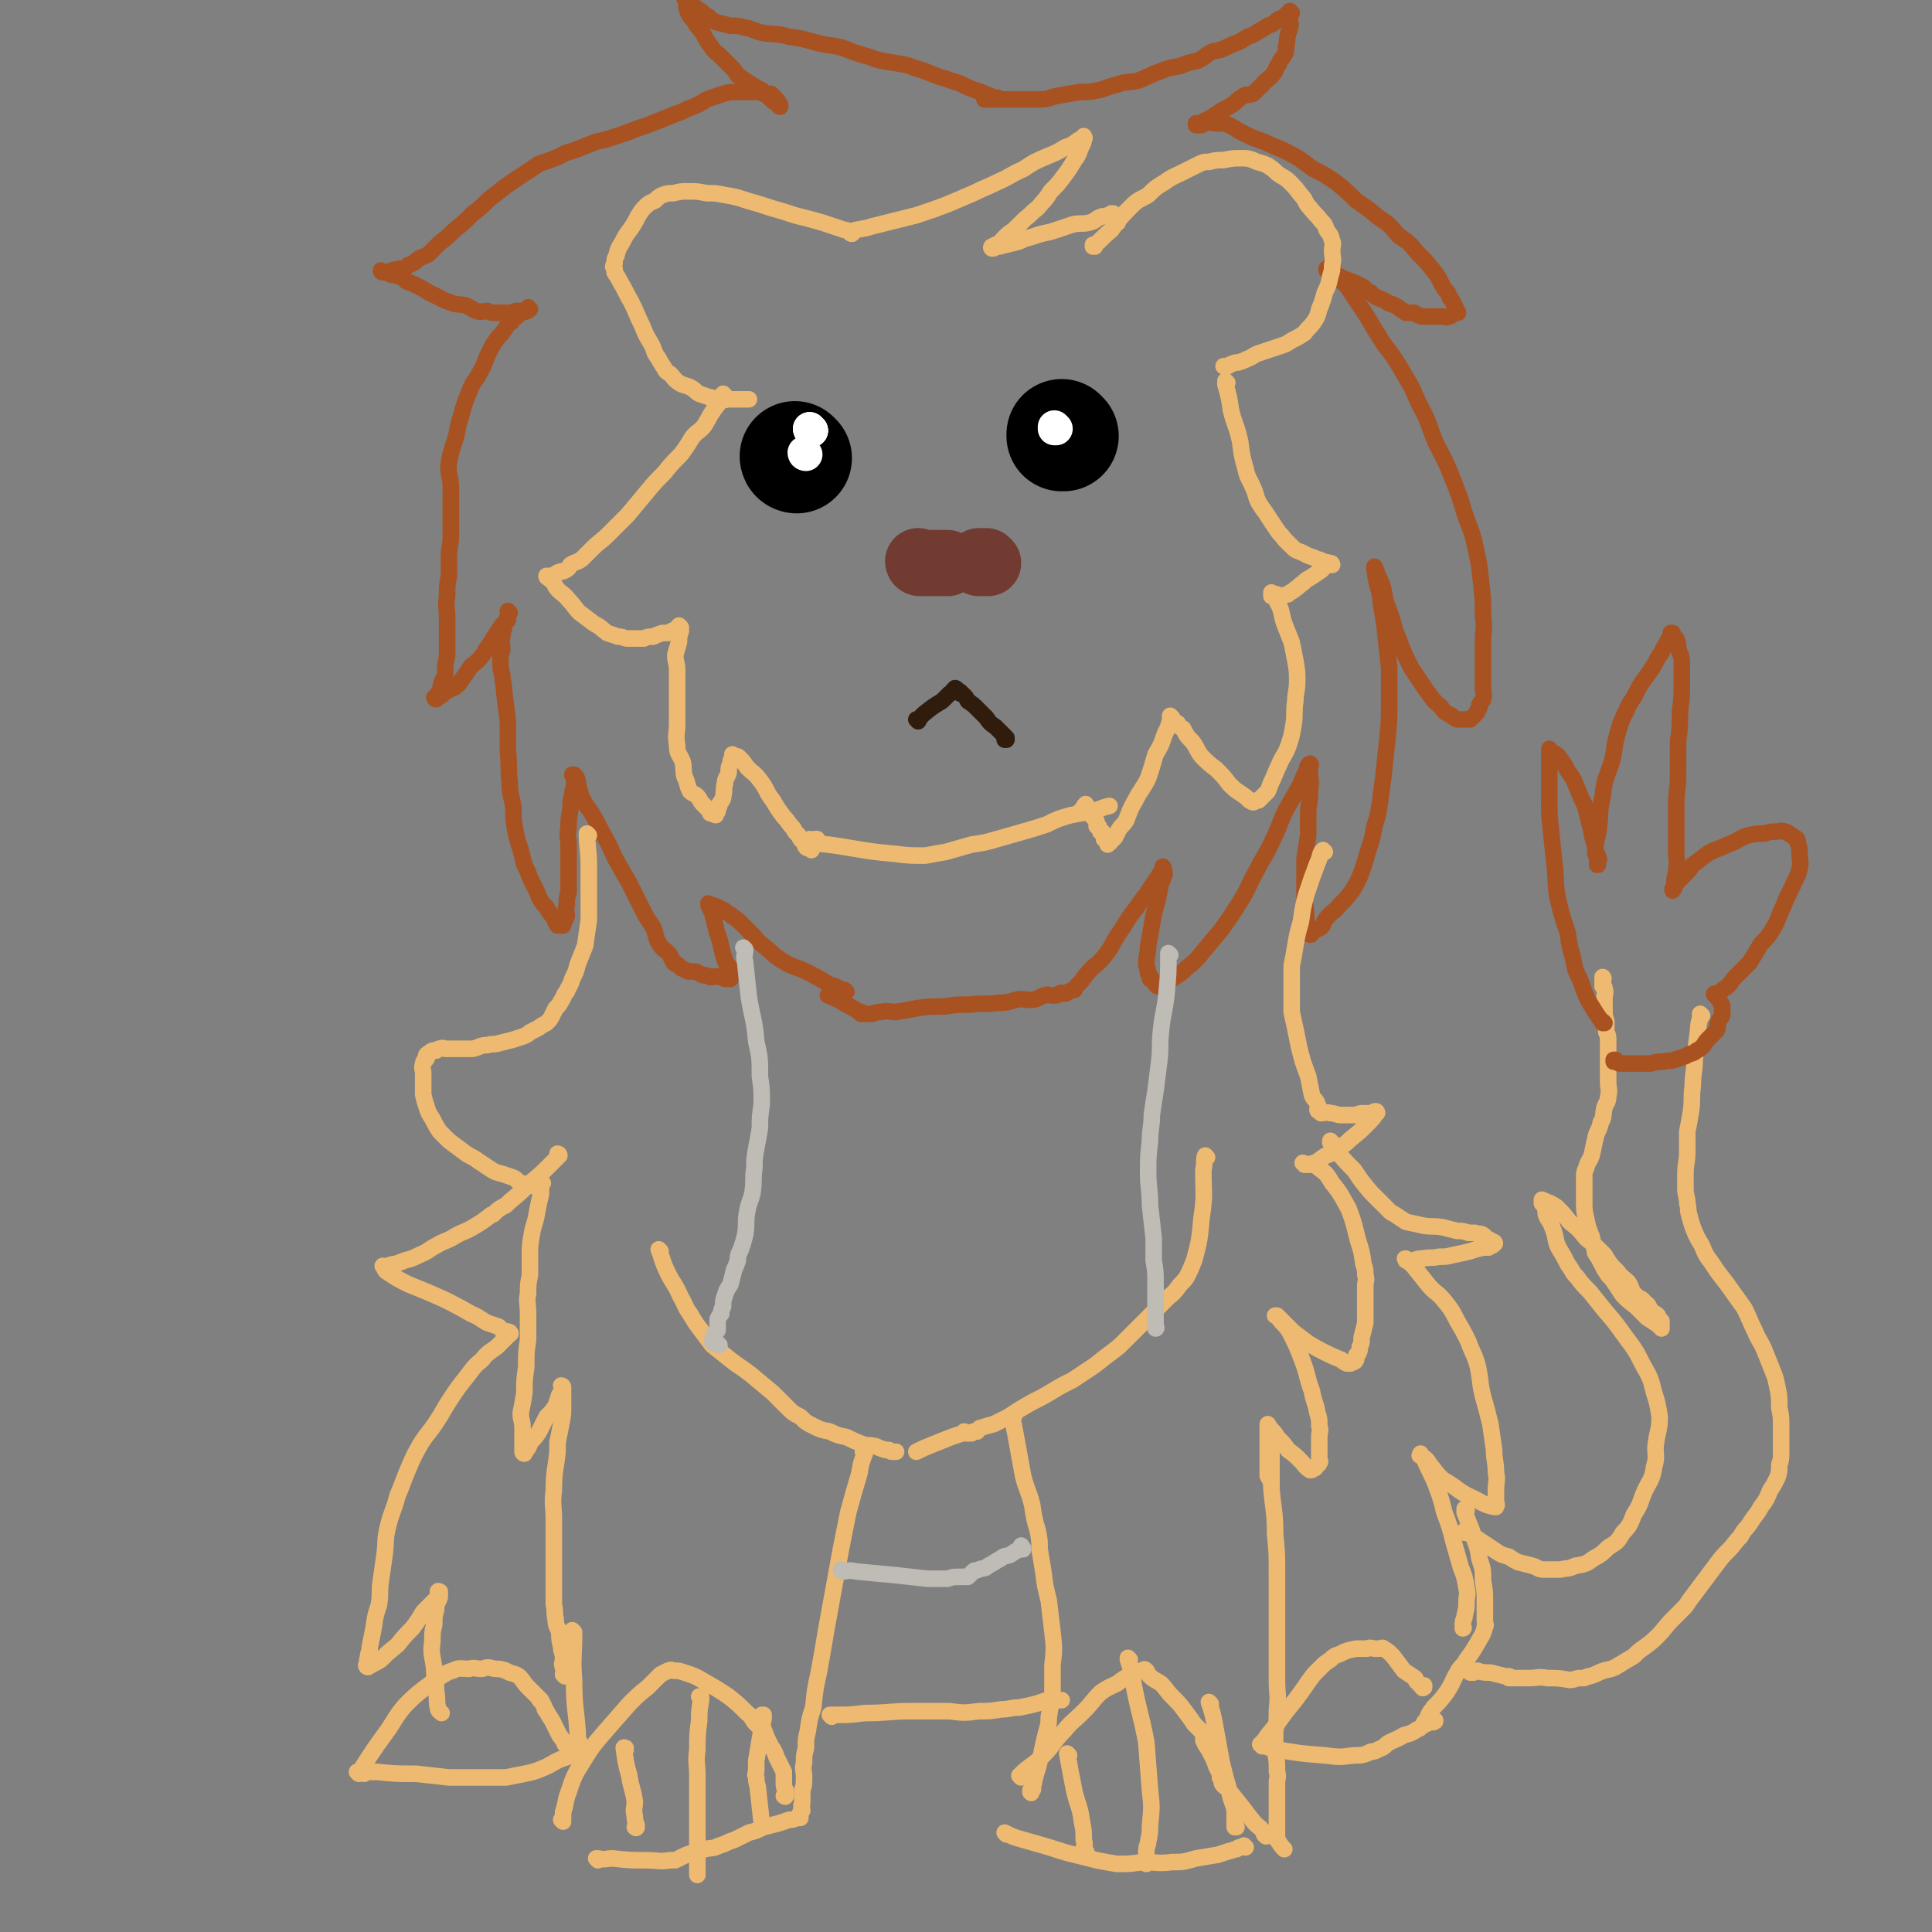<svg viewBox='0 0 1050 1050' version='1.1' xmlns='http://www.w3.org/2000/svg' xmlns:xlink='http://www.w3.org/1999/xlink'><rect x="0" y="0" width="1050" height="1050" fill="#808080" stroke="none"/><g fill='none' stroke='#A95221' stroke-width='9' stroke-linecap='round' stroke-linejoin='round'><path d='M543,54c0,0 -1,0 -1,-1 0,0 0,1 0,1 0,0 0,0 0,0 1,0 0,0 0,-1 0,0 0,1 0,1 0,0 0,0 0,0 1,0 0,0 0,-1 0,0 0,1 0,1 0,0 0,0 0,0 1,0 0,0 0,-1 0,0 0,1 0,1 0,0 0,0 0,0 -4,-2 -4,-2 -9,-4 -6,-2 -6,-2 -12,-5 -5,-1 -5,-2 -10,-3 -5,-2 -5,-2 -10,-4 -5,-1 -5,-2 -10,-3 -6,-1 -6,-1 -12,-2 -5,-1 -5,-2 -10,-3 -6,-2 -6,-2 -11,-4 -8,-2 -8,-1 -15,-3 -7,-2 -7,-2 -14,-3 -7,-2 -7,-1 -14,-2 -5,-1 -5,-2 -10,-3 -4,-1 -4,-1 -8,-1 -4,-1 -4,-1 -8,-2 -2,-1 -2,-1 -4,-3 -2,-1 -2,-1 -4,-3 -2,-1 -2,-1 -3,-2 -2,-1 -1,-2 -3,-3 -1,0 -1,0 -2,0 0,0 0,-1 0,-1 0,0 0,0 0,0 0,0 -1,0 -1,-1 0,0 0,1 1,1 0,0 0,0 0,0 0,0 -1,0 -1,-1 0,0 1,1 1,1 0,0 0,0 0,1 0,1 0,1 0,3 1,1 0,1 1,3 1,2 1,2 3,4 2,4 2,3 5,7 2,4 2,4 5,8 2,3 2,2 5,5 2,2 2,2 5,5 2,2 2,2 4,5 3,2 3,2 6,4 3,2 3,2 7,4 1,2 1,2 3,3 1,1 1,1 3,3 1,0 1,0 2,1 1,1 1,1 2,2 0,0 0,0 0,0 0,0 -1,0 -1,-1 0,0 0,1 1,1 0,0 0,0 0,0 0,0 -1,0 -1,-1 0,0 0,1 1,1 0,0 0,0 0,0 0,0 -1,0 -1,-1 0,0 1,0 1,0 -1,-1 -1,-2 -2,-3 0,0 -1,0 -1,-1 -1,-1 -1,-1 -2,-2 -2,0 -2,0 -4,0 -2,-1 -2,-1 -4,-1 -1,0 -1,0 -3,0 -2,0 -2,0 -4,0 -2,0 -2,0 -4,0 -3,0 -3,0 -7,1 -3,1 -3,1 -6,2 -3,1 -3,1 -6,3 -4,2 -4,2 -7,3 -4,2 -4,2 -7,3 -5,2 -5,2 -10,4 -5,2 -5,2 -11,4 -5,2 -5,2 -11,4 -6,2 -6,2 -11,3 -5,2 -5,2 -10,4 -5,2 -5,1 -10,4 -5,2 -5,2 -11,4 -6,4 -6,4 -12,8 -6,4 -6,4 -11,8 -7,5 -6,6 -13,11 -5,5 -5,5 -10,9 -4,4 -4,4 -8,7 -3,3 -3,3 -6,6 -3,2 -3,1 -6,3 -2,2 -2,2 -5,3 -2,2 -2,2 -5,2 -2,1 -2,0 -4,1 -1,0 -1,1 -2,1 -1,0 -1,0 -2,0 0,0 0,0 0,0 -1,0 -1,0 -1,0 0,0 0,0 0,0 0,0 -1,0 -1,-1 0,0 1,1 1,1 0,0 0,0 0,0 0,0 -1,0 -1,-1 0,0 1,1 1,1 0,0 0,0 0,0 1,0 1,0 2,0 1,0 1,1 2,1 2,1 2,0 4,1 3,1 3,1 5,3 3,1 3,1 7,3 4,2 3,2 7,4 5,2 5,3 9,4 4,2 5,1 9,2 3,1 3,2 6,3 3,1 3,0 6,0 2,1 2,1 4,1 3,0 3,0 5,0 2,0 2,0 4,0 1,0 1,-1 3,-1 2,0 2,0 3,0 1,0 1,0 2,0 1,0 0,-1 1,-1 0,0 0,0 1,0 0,0 0,0 0,0 0,0 -1,0 -1,-1 0,0 0,1 1,1 0,0 0,0 0,0 0,0 -1,0 -1,-1 0,0 0,1 1,1 0,0 0,0 0,0 0,0 -1,0 -1,-1 0,0 0,1 1,1 0,0 0,0 0,0 -1,1 -1,1 -2,1 -1,1 -1,0 -3,1 -1,1 -1,1 -2,2 -2,1 -2,1 -3,3 -2,1 -2,1 -3,3 -2,3 -2,3 -4,5 -3,4 -3,4 -5,8 -3,6 -2,6 -5,11 -3,6 -4,5 -6,11 -3,7 -3,8 -5,15 -2,6 -1,6 -3,12 -2,6 -2,6 -3,11 -1,7 1,7 1,14 0,7 0,7 0,13 0,7 0,7 0,13 0,6 -1,6 -1,11 0,5 0,5 0,11 -1,5 -1,5 -1,11 -1,6 0,6 0,11 0,6 0,6 0,12 0,4 0,4 0,8 0,4 -1,4 -1,8 0,2 0,2 0,4 -1,3 -2,2 -2,5 -1,1 0,1 0,2 -1,1 -1,1 -1,2 -1,0 0,0 0,1 -1,1 -1,0 -2,1 0,0 0,0 0,1 0,0 0,0 0,1 0,0 0,0 0,0 0,0 -1,-1 -1,-1 0,0 1,0 1,1 0,0 0,0 0,0 0,0 -1,-1 -1,-1 0,0 0,1 1,1 1,-1 1,-1 3,-2 2,-2 2,-2 4,-3 2,-1 3,-1 5,-3 2,-2 1,-2 3,-4 2,-3 2,-3 4,-6 4,-3 4,-3 7,-7 2,-4 3,-4 5,-8 2,-3 2,-3 4,-6 1,-2 2,-2 3,-3 1,-1 0,-2 1,-3 0,-1 0,-1 1,-2 0,0 0,0 0,0 0,0 0,0 0,0 0,0 0,0 0,0 0,0 -1,-1 -1,-1 0,0 0,1 1,1 0,0 0,0 0,0 0,0 -1,-1 -1,-1 0,0 0,1 1,1 0,0 0,0 0,0 -1,2 -1,2 -1,4 -1,1 -1,1 -2,3 0,3 -1,3 -1,6 -1,4 0,4 0,7 -1,3 -1,3 -1,6 0,4 0,4 1,8 0,4 1,4 1,9 1,8 1,8 2,16 0,8 0,8 0,16 1,9 0,9 1,17 0,7 1,7 2,14 0,6 0,6 1,12 1,5 1,5 3,11 1,4 1,4 2,8 2,4 2,4 3,7 2,4 2,4 4,8 1,3 1,3 3,6 2,2 2,2 3,4 2,3 2,2 3,4 1,2 1,3 2,4 1,0 1,0 2,0 0,0 0,0 0,0 0,0 0,0 1,0 0,0 0,0 0,0 0,0 -1,-1 -1,-1 0,0 0,0 1,1 0,0 0,0 0,0 1,-3 1,-3 2,-5 0,-3 -1,-3 0,-6 0,-4 0,-4 1,-7 0,-4 0,-4 0,-8 0,-5 0,-5 0,-10 0,-4 0,-4 0,-8 0,-4 -1,-4 0,-9 0,-5 0,-5 1,-10 0,-4 0,-4 1,-8 0,-3 1,-3 1,-6 0,-1 0,-1 0,-3 0,-1 0,-1 0,-2 0,0 0,0 0,0 0,1 -1,0 -1,0 0,0 0,0 1,0 0,0 0,0 0,0 0,1 -1,0 -1,0 0,0 1,0 2,1 1,2 1,2 1,4 1,3 1,4 2,7 2,4 2,4 5,8 3,5 3,5 6,11 4,7 4,7 7,14 4,7 4,7 8,14 3,6 3,6 6,12 3,6 3,6 7,12 2,5 1,6 4,10 2,3 3,2 5,5 1,2 1,2 2,4 1,1 1,1 2,1 1,1 1,1 2,2 2,1 2,1 4,2 1,0 2,0 4,0 2,1 2,1 4,2 2,0 2,0 4,1 3,0 3,-1 5,0 2,0 1,0 3,1 1,0 1,0 1,0 1,0 1,0 2,0 0,0 0,0 0,0 0,0 0,-1 0,-1 -1,0 0,1 0,1 0,-1 0,-1 0,-2 0,-1 0,-1 0,-2 0,-1 0,-1 0,-1 -1,-3 -2,-2 -3,-5 -1,-3 -1,-3 -2,-7 -1,-6 -2,-6 -3,-11 -1,-4 -1,-4 -2,-8 -1,-2 -1,-2 -2,-4 0,0 0,0 1,0 0,0 0,0 0,0 0,0 -1,-1 -1,-1 0,0 0,0 1,1 0,0 0,0 0,0 2,0 2,0 4,1 2,1 2,1 4,2 2,2 2,1 4,3 3,2 3,2 5,4 3,3 3,3 5,5 4,4 3,4 7,7 5,4 5,5 10,8 6,4 7,3 13,6 6,3 6,3 11,6 3,2 3,1 7,3 1,1 1,1 3,2 0,0 0,0 1,0 0,0 0,0 0,0 0,0 -1,-1 -1,-1 0,0 0,0 1,1 0,0 0,0 0,0 '/><path d='M536,54c0,0 -1,0 -1,-1 0,0 0,1 0,1 0,0 0,0 0,0 1,0 0,0 0,-1 0,0 0,1 0,1 0,0 0,0 0,0 1,0 0,0 0,-1 0,0 0,1 0,1 0,0 0,0 0,0 1,0 0,0 0,-1 0,0 0,1 0,1 0,0 0,0 0,0 1,0 0,0 0,-1 0,0 0,1 0,1 0,0 0,0 0,0 8,0 8,0 16,0 7,0 7,0 14,0 5,0 5,-1 10,-2 6,-1 6,-1 12,-2 5,0 5,0 10,-1 5,-1 5,-2 10,-3 6,-2 6,-1 11,-2 6,-2 6,-3 12,-5 5,-2 5,-2 11,-3 5,-2 5,-2 10,-3 4,-2 4,-3 8,-5 5,-1 5,-1 9,-3 2,-1 2,-1 5,-2 2,-1 2,-1 5,-3 3,-1 3,-1 6,-3 2,-1 2,-1 5,-3 3,-1 3,-1 5,-3 2,-1 2,-1 4,-2 1,-1 1,-1 2,-2 1,0 1,0 2,0 0,0 0,0 0,0 0,0 -1,0 -1,-1 0,0 1,1 1,1 0,0 0,0 0,0 0,0 -1,0 -1,-1 0,0 1,1 1,1 0,0 0,0 0,0 0,0 -1,0 -1,-1 0,0 1,1 1,1 0,0 0,0 0,0 0,0 -1,0 -1,-1 0,0 1,1 1,1 0,1 -1,1 -1,2 0,1 0,1 0,2 0,2 1,2 0,4 0,2 -1,2 -1,4 -1,3 0,3 -1,6 0,3 0,3 -1,5 -2,3 -2,2 -3,5 -2,2 -1,3 -3,5 -1,2 -2,2 -4,4 -2,1 -1,2 -3,3 -2,2 -2,2 -4,4 -3,1 -3,0 -5,1 -3,2 -3,2 -5,4 -3,2 -3,2 -7,4 -3,2 -3,2 -6,4 -2,1 -2,1 -4,2 0,0 0,0 -1,1 -1,0 -1,1 -2,1 0,0 0,0 -1,0 0,0 0,0 0,0 1,0 0,0 0,-1 0,0 0,1 0,1 0,0 0,0 0,0 1,0 0,0 0,-1 0,0 0,1 0,1 0,0 0,0 0,0 2,0 2,0 3,0 2,-1 2,-1 3,-2 2,0 2,1 4,1 1,0 1,0 3,0 2,0 2,0 5,1 4,2 3,2 7,4 6,3 6,3 12,5 8,4 8,3 15,7 6,3 6,4 12,8 6,3 6,3 12,7 6,5 6,5 11,10 6,4 6,4 12,9 6,4 6,4 11,10 6,4 6,4 10,9 5,5 5,5 9,10 4,5 3,5 6,10 2,2 2,2 3,5 1,1 1,1 2,3 1,2 1,1 1,3 1,0 0,0 0,1 0,1 0,1 0,1 0,0 1,0 1,0 0,0 0,0 0,0 1,0 0,0 0,-1 0,0 0,1 0,1 0,0 0,0 0,0 0,0 0,0 -1,0 0,0 0,0 0,0 -2,1 -2,2 -4,2 -1,1 -1,0 -3,0 -1,0 -1,0 -2,0 -2,0 -2,0 -3,0 -1,0 -1,0 -3,0 -1,0 -1,0 -3,0 -2,0 -2,-1 -3,-1 -1,-1 -1,-1 -2,-1 -2,0 -2,0 -4,0 -1,-1 -1,-1 -3,-2 -1,-1 -1,-1 -3,-2 -2,-1 -2,-1 -3,-1 -3,-2 -3,-2 -6,-3 -2,-1 -2,-1 -4,-3 -2,-1 -2,-1 -4,-3 -2,-1 -2,-1 -4,-2 -2,-1 -3,-1 -5,-2 -2,0 -1,-1 -3,-1 -1,-1 -1,-1 -2,-1 -1,-1 -1,-1 -2,-1 -1,-1 -1,-1 -2,-1 0,-1 0,-1 -1,-1 0,0 0,0 0,0 0,0 0,0 -1,0 0,0 0,0 0,0 1,0 0,0 0,-1 0,0 0,1 0,1 0,0 0,0 0,0 1,0 1,0 2,1 2,1 3,1 4,3 3,3 4,3 6,6 4,6 4,6 8,12 4,6 4,7 8,13 3,5 3,5 7,10 4,6 4,6 8,13 5,8 4,8 8,16 5,9 4,9 8,19 5,10 5,9 9,19 4,10 4,10 7,20 3,9 4,9 6,19 2,9 2,9 3,19 1,9 1,9 1,18 1,7 0,7 0,14 0,6 0,6 0,12 0,3 0,3 0,7 0,3 0,3 0,7 0,2 1,2 0,5 0,1 -1,1 -2,3 0,0 1,0 0,1 0,1 0,1 -1,2 0,1 0,1 -1,2 0,0 0,0 -1,1 -1,1 -1,1 -2,2 -1,0 -1,0 -2,0 -1,0 -1,0 -2,0 -1,0 -1,0 -3,0 -2,-1 -2,-1 -3,-2 -4,-2 -4,-2 -6,-5 -5,-4 -4,-4 -8,-9 -4,-6 -4,-6 -8,-12 -4,-8 -4,-8 -7,-16 -3,-7 -2,-7 -5,-15 -2,-5 -2,-5 -3,-11 -1,-4 -1,-4 -3,-8 0,-1 -1,-1 -1,-3 -1,-1 0,-1 -1,-1 0,0 0,0 0,0 1,0 0,-1 0,-1 0,0 0,0 0,1 0,0 0,0 0,0 1,7 1,7 3,14 1,11 2,11 3,22 1,9 1,9 2,18 0,9 0,9 0,19 0,10 0,10 -1,20 -1,9 -1,9 -2,19 -1,7 -1,8 -2,15 -1,7 -1,7 -3,13 -1,6 -1,6 -3,12 -2,7 -2,7 -4,13 -2,5 -2,5 -5,10 -3,4 -3,4 -7,8 -3,4 -4,3 -7,7 -2,2 -1,3 -3,5 -2,1 -2,1 -4,2 0,0 0,0 -1,0 -1,0 0,0 -1,1 0,0 0,0 0,0 0,0 0,0 0,1 0,0 0,0 0,0 1,0 0,0 0,-1 0,0 -1,0 -1,0 0,-3 0,-3 -1,-6 0,-5 0,-5 -1,-11 0,-5 0,-5 0,-11 0,-6 0,-6 0,-12 1,-7 1,-7 2,-13 0,-7 0,-7 0,-14 1,-6 1,-6 1,-12 1,-3 0,-3 0,-7 0,-2 0,-2 0,-4 0,-1 0,-1 0,-1 0,0 0,0 0,0 1,0 0,-1 0,-1 0,0 0,1 0,1 0,0 -1,-1 -1,0 -1,1 0,1 -1,3 -2,4 -2,4 -3,7 -4,7 -4,7 -8,14 -4,8 -3,8 -7,16 -4,9 -5,9 -9,17 -5,9 -4,9 -9,17 -5,8 -5,8 -10,15 -5,6 -5,6 -10,12 -4,5 -4,5 -9,9 -3,3 -3,3 -8,6 -2,2 -2,2 -4,3 -1,0 -1,-1 -1,0 -1,0 -1,1 -2,1 0,0 0,0 -1,0 0,-1 0,-1 0,-1 0,0 0,0 -1,0 0,0 0,0 0,0 0,-1 0,-1 -1,-2 -1,-1 -1,0 -2,-1 0,-2 0,-2 -1,-3 0,-3 -1,-3 -1,-5 0,-5 1,-5 1,-10 1,-5 1,-5 2,-11 1,-6 1,-6 3,-13 1,-5 1,-5 2,-10 1,-2 1,-2 2,-5 0,-1 0,-1 -1,-2 0,-1 0,-1 0,-1 0,0 0,0 0,0 1,0 0,-1 0,-1 0,0 0,0 0,1 0,0 0,0 0,0 0,0 1,0 0,1 0,1 0,0 -1,1 -1,1 -1,2 -2,3 -2,3 -2,3 -4,6 -3,5 -4,5 -7,10 -5,6 -5,7 -9,13 -5,7 -4,8 -9,14 -4,5 -5,4 -9,9 -2,2 -2,3 -4,5 -2,2 -2,2 -3,4 -1,0 -2,0 -3,1 0,0 0,0 0,0 -1,0 -1,1 -2,1 0,0 0,0 -1,0 -1,0 -1,-1 -2,0 -1,0 -1,1 -2,1 -1,0 -1,0 -2,0 -2,0 -2,-1 -4,0 -2,0 -2,1 -5,2 -4,1 -5,0 -9,0 -5,1 -5,2 -11,2 -8,1 -8,0 -16,1 -7,0 -7,0 -14,1 -8,0 -8,0 -15,1 -5,1 -5,1 -11,2 -4,0 -4,-1 -8,0 -2,0 -2,0 -5,1 -1,0 -1,0 -3,0 -1,0 -1,0 -2,0 0,0 0,0 0,0 0,0 0,0 0,0 0,0 -1,-1 -1,-1 0,0 0,0 1,1 0,0 0,0 0,0 0,0 -1,-1 -1,-1 0,0 0,0 1,1 0,0 0,0 0,0 0,0 -1,-1 -1,-1 0,0 0,0 1,1 0,0 0,0 0,0 0,0 -1,-1 -1,-1 0,0 0,0 1,1 0,0 0,0 0,0 0,0 -1,-1 -1,-1 0,0 0,0 1,1 0,0 0,0 0,0 0,0 -1,-1 -1,-1 0,0 0,0 1,1 0,0 0,0 0,0 0,0 -1,-1 -1,-1 0,0 0,0 1,1 0,0 0,0 0,0 0,0 -1,-1 -1,-1 0,0 0,0 1,1 0,0 0,0 0,0 0,0 -1,-1 -1,-1 0,0 1,1 1,1 -1,0 -1,0 -1,0 0,0 0,0 0,0 0,0 0,0 -1,-1 -3,-2 -3,-2 -7,-4 -5,-3 -5,-3 -10,-5 '/></g>
<g fill='none' stroke='#EEBA71' stroke-width='9' stroke-linecap='round' stroke-linejoin='round'><path d='M394,215c0,0 -1,-1 -1,-1 0,0 0,1 1,1 0,0 0,0 0,0 0,0 -1,-1 -1,-1 0,0 0,1 1,1 0,0 0,0 0,0 0,0 -1,-1 -1,-1 0,0 0,1 1,1 0,0 0,0 0,0 0,0 -1,-1 -1,-1 0,0 0,1 1,1 0,0 0,0 0,0 -2,3 -3,2 -4,5 -4,5 -4,6 -7,11 -3,4 -4,3 -7,7 -3,5 -3,5 -6,9 -5,5 -5,5 -9,10 -5,5 -5,5 -10,11 -5,6 -5,6 -10,12 -5,5 -5,5 -10,10 -5,5 -5,4 -9,8 -3,3 -3,3 -6,6 -3,2 -3,1 -6,3 -1,2 -1,2 -3,3 -1,1 -2,0 -3,1 -1,0 -1,0 -2,1 -1,0 -1,1 -1,1 -1,0 -1,0 -1,0 -1,0 -1,0 -2,0 0,0 0,0 0,1 0,0 0,0 0,0 0,0 -1,-1 -1,-1 0,0 0,1 1,1 0,0 0,0 0,0 0,0 -1,-1 -1,-1 1,0 2,1 2,2 2,1 2,2 3,4 3,4 4,3 7,7 3,3 3,4 6,7 4,3 4,3 8,6 4,2 3,2 7,5 3,1 3,1 6,2 3,0 3,1 5,1 3,0 3,0 5,0 2,0 2,0 4,0 2,-1 2,-1 5,-1 2,-1 2,-1 5,-2 1,0 2,0 3,0 2,-1 2,-1 4,-2 1,-1 1,0 2,-1 0,0 0,0 1,0 0,0 0,0 0,0 0,0 -1,-1 -1,-1 0,0 1,1 1,1 0,0 0,0 0,0 0,0 -1,-1 -1,-1 0,0 1,1 1,1 0,0 0,0 0,0 0,0 -1,-1 -1,-1 0,0 1,1 1,1 0,0 0,0 0,0 0,1 0,1 0,2 -1,3 -1,3 -1,6 -1,4 -1,3 -2,7 0,4 1,4 1,8 0,5 0,5 0,9 0,5 0,5 0,10 0,6 0,6 0,11 0,5 -1,5 0,11 0,5 1,4 3,9 1,4 0,4 1,8 2,4 1,4 3,8 2,2 3,1 5,4 1,2 1,2 3,4 1,1 1,1 2,2 1,1 1,1 1,2 1,0 1,-1 2,0 1,0 0,0 1,1 0,0 0,0 0,0 0,0 -1,-1 -1,-1 0,0 0,1 1,1 0,0 0,0 0,0 0,0 -1,-1 -1,-1 0,0 0,1 1,1 0,0 0,0 0,0 0,-1 0,-1 1,-2 0,-2 1,-2 1,-4 1,-2 2,-2 2,-4 1,-4 0,-4 1,-7 0,-3 1,-3 2,-6 0,-3 0,-3 1,-5 0,-1 0,-2 1,-3 0,-1 1,0 1,0 0,-1 0,-1 0,-1 0,0 0,0 0,0 0,0 -1,-1 -1,-1 0,0 0,0 1,1 0,0 0,0 0,0 0,0 0,0 1,0 1,0 1,0 2,1 2,2 2,2 4,5 4,4 4,3 7,7 4,5 3,6 7,11 3,5 3,5 6,9 3,3 2,3 5,6 1,2 1,2 3,4 1,2 1,2 2,3 1,1 1,1 2,2 0,0 -1,1 0,1 0,1 1,1 2,1 0,0 0,0 0,0 0,0 0,0 1,1 0,0 0,0 0,0 0,0 -1,-1 -1,-1 0,0 0,0 1,1 0,0 0,0 0,0 0,0 -1,-1 -1,-1 0,0 0,0 1,1 0,0 0,0 0,0 0,-2 0,-2 0,-3 0,0 0,0 0,0 0,-1 0,-1 0,-1 0,0 0,0 0,0 0,-1 0,-1 0,-1 0,0 0,0 0,0 0,0 -1,-1 -1,-1 0,0 0,0 1,1 0,0 0,0 0,0 1,-1 1,-1 3,-1 '/><path d='M667,208c0,0 -1,-1 -1,-1 0,0 0,1 0,1 0,0 0,0 0,0 1,0 0,-1 0,-1 0,0 0,1 0,1 0,0 0,0 0,0 1,0 0,-1 0,-1 0,0 0,1 0,1 0,0 0,0 0,0 1,0 0,-1 0,-1 0,0 0,1 0,1 0,0 0,0 0,0 0,1 0,1 0,1 2,7 2,7 3,14 2,8 3,8 5,17 1,8 1,8 3,15 1,5 2,5 4,10 2,4 1,4 3,8 3,5 3,4 6,9 2,3 2,3 4,6 2,3 2,2 4,5 2,2 2,2 4,4 2,2 2,2 5,3 2,1 2,1 4,2 3,1 3,1 5,2 2,0 2,1 3,1 1,1 2,0 3,1 0,0 0,0 0,1 0,0 0,0 0,0 1,0 0,-1 0,-1 0,0 0,1 0,1 1,0 1,0 2,0 0,0 0,0 0,0 0,0 -1,-1 -1,-1 0,0 0,1 1,1 0,0 0,0 0,0 0,0 0,-1 -1,-1 0,0 0,1 -1,1 -1,0 -1,0 -1,0 -2,2 -2,2 -3,3 -3,2 -3,2 -6,4 -2,1 -2,1 -4,3 -2,1 -2,2 -4,3 -2,2 -2,1 -4,3 -2,0 -2,1 -4,1 0,0 0,0 -1,0 0,0 0,0 0,0 0,0 0,0 -1,0 0,0 0,0 0,0 1,0 0,-1 0,-1 0,0 0,1 -1,1 -1,0 -1,0 -2,0 0,-1 0,-1 0,-2 0,0 0,0 0,0 1,1 0,0 0,0 0,0 0,0 0,0 0,0 0,0 0,0 1,1 0,0 0,0 0,0 0,0 0,0 0,0 0,0 0,0 1,1 0,0 0,0 0,0 0,0 0,0 0,0 0,0 0,0 2,2 2,2 3,5 3,5 2,6 4,12 2,5 2,5 4,10 1,5 1,5 2,10 1,6 1,6 1,11 0,6 -1,6 -1,11 -1,6 0,7 -1,13 -1,6 -1,6 -3,12 -2,5 -3,5 -5,10 -2,4 -2,5 -4,9 -1,2 -1,3 -2,5 -1,1 -1,1 -2,2 -1,1 -1,1 -2,2 0,0 0,0 -1,1 0,0 0,0 0,0 -1,0 -1,0 -1,0 -1,0 -1,1 -2,1 -1,0 -1,-1 -2,-1 -2,-2 -2,-2 -5,-4 -3,-2 -3,-2 -6,-5 -3,-4 -3,-4 -7,-8 -4,-3 -4,-3 -8,-7 -3,-4 -2,-4 -5,-8 -3,-3 -3,-3 -5,-7 -2,-1 -2,-1 -3,-3 -2,-1 -2,-1 -3,-2 0,-1 0,-1 0,-1 0,0 0,0 -1,0 0,0 0,0 0,0 1,0 0,-1 0,-1 0,0 0,0 0,1 0,0 0,0 0,0 0,0 1,1 0,1 -1,4 -1,4 -3,8 -2,6 -2,6 -5,11 -2,7 -2,7 -4,13 -3,6 -4,6 -7,12 -3,5 -3,6 -5,11 -2,3 -2,2 -4,5 -1,2 -1,2 -2,4 -1,1 -1,1 -2,2 0,0 0,0 -1,1 0,0 0,0 0,0 1,0 0,-1 0,-1 -1,0 0,1 -1,2 0,0 0,0 0,0 0,0 0,0 0,0 0,-1 1,-1 0,-1 0,-1 0,-1 -1,-2 0,0 0,0 -1,0 0,-1 0,-1 0,-2 -1,-1 0,-1 -1,-2 0,0 0,0 0,0 1,1 0,0 0,0 0,0 0,0 -1,0 0,-1 0,-1 0,-1 -1,-1 0,-1 -1,-2 0,0 0,0 -1,0 0,-1 1,-1 0,-1 0,-2 0,-2 -1,-3 -1,-1 -1,-1 -2,-2 0,-2 0,-2 -1,-3 0,0 0,0 -1,0 0,-1 0,-1 0,-1 0,0 0,0 0,0 0,0 0,0 -1,0 0,-1 0,-1 0,-1 0,0 0,0 0,0 1,0 0,-1 0,-1 -1,1 -1,2 -3,4 '/><path d='M438,458c0,0 -1,-1 -1,-1 0,0 0,0 1,1 0,0 0,0 0,0 0,0 -1,-1 -1,-1 0,0 0,0 1,1 0,0 0,0 0,0 0,0 -1,-1 -1,-1 0,0 0,0 1,1 0,0 0,0 0,0 0,0 -1,-1 -1,-1 0,0 0,1 1,1 0,0 0,0 1,0 12,1 12,1 24,3 12,2 12,2 23,3 8,1 8,1 17,1 5,-1 5,-1 11,-2 7,-2 7,-2 14,-4 7,-1 7,-1 14,-3 7,-2 7,-2 14,-4 7,-2 7,-2 13,-4 6,-3 6,-3 13,-5 5,-1 6,-1 11,-2 5,-1 5,-2 10,-3 0,0 0,0 0,0 '/><path d='M595,134c0,0 -1,0 -1,-1 0,0 0,1 0,1 0,0 0,0 0,0 1,0 0,0 0,-1 0,0 0,1 0,1 0,0 0,0 0,0 1,0 0,0 0,-1 0,0 0,1 0,1 0,0 0,0 0,0 1,0 0,0 0,-1 0,0 0,1 0,1 5,-4 5,-5 10,-9 5,-7 5,-7 11,-13 4,-4 4,-3 9,-6 4,-4 4,-4 9,-7 4,-3 5,-3 9,-5 4,-2 4,-2 8,-4 4,-2 4,-2 7,-2 4,-1 4,-1 8,-1 5,-1 5,-1 10,-1 3,0 3,0 6,1 4,2 4,1 8,3 3,2 3,2 5,4 4,3 4,2 7,5 3,3 3,3 6,7 3,3 2,4 5,7 3,4 3,3 6,7 2,2 2,2 3,5 2,3 2,2 3,6 1,2 0,2 0,5 0,4 1,4 0,8 0,3 0,3 -1,6 -1,5 -1,5 -3,9 -1,4 -1,4 -3,9 -1,4 -1,4 -3,7 -2,3 -3,3 -5,6 -3,2 -3,2 -7,4 -3,2 -3,2 -6,3 -3,1 -3,1 -6,2 -3,1 -3,1 -6,2 -3,1 -3,2 -6,3 -2,1 -2,1 -5,2 -2,0 -2,0 -4,1 -1,0 -1,1 -2,1 0,0 0,0 -1,0 0,0 0,0 -1,0 '/><path d='M463,127c0,0 -1,0 -1,-1 0,0 0,1 1,1 0,0 0,0 0,0 0,0 -1,0 -1,-1 0,0 0,1 1,1 0,0 0,0 0,0 0,0 -1,0 -1,-1 0,0 0,1 1,1 0,0 0,0 0,0 0,0 -1,0 -1,-1 0,0 0,1 1,1 0,0 0,0 0,0 0,0 -1,0 -1,-1 0,0 1,1 1,1 -2,-1 -2,-2 -4,-2 -6,-2 -6,-2 -12,-4 -7,-2 -7,-2 -15,-4 -6,-2 -6,-2 -13,-4 -6,-2 -6,-2 -13,-4 -6,-2 -6,-2 -12,-3 -5,-1 -5,-1 -10,-1 -5,-1 -5,-1 -10,-1 -4,0 -4,0 -8,1 -3,0 -3,0 -6,1 -2,1 -2,1 -4,3 -2,1 -3,1 -5,3 -2,2 -2,2 -4,5 -2,4 -2,4 -4,7 -3,4 -3,4 -5,8 -2,3 -2,3 -3,7 -1,2 -1,2 -1,4 -1,2 -1,2 0,3 0,1 0,1 0,2 2,3 2,3 3,5 3,5 3,6 6,11 3,6 3,7 6,13 2,5 2,5 5,10 2,4 1,4 4,8 1,2 1,2 3,5 1,2 1,2 3,3 3,3 2,3 5,5 3,2 4,1 7,3 2,1 2,2 4,3 3,1 3,1 6,2 2,0 2,1 5,1 3,1 3,0 5,0 3,0 3,0 5,0 2,0 2,0 4,0 1,0 1,0 1,0 1,0 1,0 1,0 0,0 0,0 0,0 '/><path d='M463,127c0,0 -1,0 -1,-1 0,0 0,1 1,1 0,0 0,0 0,0 0,0 -1,0 -1,-1 0,0 0,1 1,1 0,0 0,0 0,0 0,0 -1,0 -1,-1 0,0 0,1 1,1 0,0 0,0 0,0 0,0 -1,0 -1,-1 5,-2 6,-1 12,-3 12,-3 12,-3 24,-6 9,-3 9,-3 17,-6 7,-3 7,-3 14,-6 6,-3 7,-3 13,-6 7,-3 7,-4 14,-7 6,-4 6,-4 13,-7 5,-2 5,-2 10,-5 3,-1 3,-1 6,-3 1,-1 1,-1 2,-1 1,-1 1,0 2,-1 0,0 0,0 0,0 0,0 0,0 0,0 1,0 0,0 0,-1 0,0 0,1 0,1 0,0 0,0 0,0 0,2 0,2 -1,4 -2,4 -1,4 -4,8 -3,5 -3,5 -6,9 -3,4 -3,4 -7,8 -3,5 -3,4 -7,9 -4,3 -3,3 -7,6 -3,3 -3,3 -6,6 -3,2 -3,2 -5,4 -2,2 -2,2 -3,4 -1,0 -1,0 -2,0 0,0 0,1 -1,2 0,0 0,0 -1,0 0,0 0,0 0,0 1,0 -1,0 0,-1 1,0 2,0 4,0 4,-1 4,-1 8,-2 5,-1 4,-2 9,-3 6,-2 6,-2 11,-3 6,-2 6,-2 12,-4 4,-1 5,0 9,-1 4,-1 3,-2 6,-3 2,-1 2,0 4,-1 1,0 1,0 2,0 0,0 0,0 0,0 0,0 0,0 0,0 0,0 0,0 0,0 1,0 0,0 0,-1 0,0 0,1 0,1 0,0 0,0 0,0 1,0 1,0 1,0 0,0 0,0 0,0 1,0 0,0 0,-1 0,0 0,1 0,1 0,0 0,0 0,0 1,0 0,0 0,-1 0,0 0,1 0,1 0,0 0,0 0,0 1,0 1,0 1,1 0,0 0,1 0,1 0,0 0,0 0,0 0,1 0,1 0,1 1,1 1,1 1,1 0,0 0,0 0,0 1,0 0,0 0,0 '/></g>
<g fill='none' stroke='#723B31' stroke-width='36' stroke-linecap='round' stroke-linejoin='round'><path d='M500,306c0,0 -1,-1 -1,-1 0,0 0,1 1,1 0,0 0,0 0,0 0,0 -1,-1 -1,-1 0,0 0,1 1,1 0,0 0,0 0,0 0,0 -1,-1 -1,-1 0,0 0,1 1,1 0,0 0,0 0,0 0,0 -1,-1 -1,-1 0,0 0,1 1,1 0,0 0,0 0,0 0,0 -1,-1 -1,-1 0,0 0,1 1,1 0,0 0,0 0,0 0,0 -1,-1 -1,-1 0,0 0,1 1,1 0,0 0,0 0,0 0,0 -1,-1 -1,-1 0,0 0,1 1,1 4,0 4,0 9,0 3,0 3,0 6,0 '/><path d='M537,306c0,0 -1,-1 -1,-1 0,0 0,1 0,1 0,0 0,0 0,0 1,0 0,-1 0,-1 0,0 0,1 0,1 0,0 0,0 0,0 1,0 0,-1 0,-1 0,0 0,1 0,1 0,0 0,0 0,0 '/><path d='M533,306c0,0 -1,-1 -1,-1 0,0 0,1 0,1 0,0 0,0 0,0 1,0 0,-1 0,-1 0,0 0,1 0,1 0,0 0,0 0,0 '/></g>
<g fill='none' stroke='#301C0C' stroke-width='9' stroke-linecap='round' stroke-linejoin='round'><path d='M499,392c0,0 -1,-1 -1,-1 0,0 0,0 1,1 0,0 0,0 0,0 0,0 -1,-1 -1,-1 0,0 0,0 1,1 0,0 0,0 0,0 0,0 -1,-1 -1,-1 0,0 0,0 1,1 0,0 0,0 0,0 0,0 -1,-1 -1,-1 0,0 0,0 1,1 0,0 0,0 0,0 0,0 -1,-1 -1,-1 0,0 0,0 1,1 0,0 0,0 0,0 0,0 -1,-1 -1,-1 0,0 0,0 1,1 0,0 0,0 0,0 1,-2 1,-2 3,-4 5,-4 5,-4 10,-7 2,-2 2,-2 4,-4 1,0 1,-1 2,-2 0,0 0,0 1,0 0,0 0,0 0,0 0,0 0,0 1,0 0,0 0,0 0,0 0,0 -1,-1 -1,-1 1,0 1,1 3,2 0,0 0,0 0,1 1,0 1,0 2,1 1,1 1,1 2,3 3,2 3,2 5,4 3,3 3,3 5,5 2,3 2,3 5,5 2,2 2,2 4,4 1,1 1,1 2,2 0,0 0,0 0,0 -1,0 -1,1 -1,1 1,0 1,0 1,0 0,0 0,0 0,0 '/></g>
<g fill='none' stroke='#EEBA71' stroke-width='9' stroke-linecap='round' stroke-linejoin='round'><path d='M320,454c0,0 -1,-1 -1,-1 0,0 0,0 1,1 0,0 0,0 0,0 0,0 -1,-1 -1,-1 0,0 0,0 1,1 0,0 0,0 0,0 0,0 -1,-1 -1,-1 0,0 0,0 1,1 0,0 0,0 0,0 0,0 -1,-1 -1,-1 0,0 0,0 1,1 0,0 0,0 0,0 0,0 -1,-1 -1,-1 0,0 0,0 1,1 0,0 0,0 0,0 0,0 -1,-1 -1,-1 0,7 1,9 1,17 0,9 0,9 0,17 0,7 0,7 0,13 -1,7 -1,7 -2,14 -2,5 -2,5 -4,10 -1,4 -1,4 -3,8 -1,4 -2,4 -3,7 -2,2 -1,2 -3,5 -1,2 -1,2 -3,4 -1,2 -1,2 -2,4 -1,2 -1,2 -3,4 -2,1 -2,1 -5,3 -2,1 -2,1 -4,2 -1,1 -1,1 -3,2 -3,1 -3,1 -6,2 -4,1 -4,1 -8,2 -3,1 -3,0 -6,1 -4,0 -4,1 -8,2 -3,0 -3,0 -6,0 -3,0 -3,0 -6,0 -1,0 -1,0 -3,0 -1,0 -1,-1 -3,0 -1,0 -1,0 -2,1 -1,0 -1,0 -2,0 -1,1 -1,0 -1,1 -1,0 -1,0 -1,1 -1,0 -1,0 -1,0 -1,1 0,1 0,2 -1,2 -2,1 -2,3 -1,3 0,3 0,5 0,3 0,3 0,6 0,3 0,3 0,6 1,4 1,4 2,7 1,3 1,3 3,6 2,4 2,4 4,7 3,3 3,3 5,5 4,3 4,3 8,6 4,3 4,2 8,5 3,2 3,2 6,4 3,2 3,2 7,3 3,1 3,1 6,2 2,1 2,2 4,3 1,0 1,0 3,1 2,0 2,-1 3,0 1,0 1,0 2,1 0,0 0,0 1,0 0,0 0,0 0,0 0,-1 0,-1 1,-1 0,0 0,0 0,0 0,0 0,0 1,0 0,-1 0,-1 1,-1 0,0 0,0 0,0 0,0 -1,-1 -1,-1 0,0 0,0 1,1 0,0 0,0 0,0 0,0 -1,-1 -1,-1 0,0 0,0 1,1 0,0 0,0 0,0 0,0 -1,-1 -1,-1 0,0 0,0 1,1 0,0 0,0 0,0 0,0 -1,-1 -1,-1 0,0 0,0 1,1 0,0 0,0 0,0 0,0 -1,-1 -1,-1 0,2 0,3 0,7 -1,4 -1,4 -2,9 -1,7 -2,7 -3,13 -1,6 -1,6 -1,12 0,5 0,5 0,10 -1,5 -1,5 -1,10 -1,5 0,5 0,11 0,7 0,7 0,14 -1,7 -1,7 -1,15 -1,7 -1,7 -1,14 -1,6 -1,6 -2,11 0,4 1,4 1,8 0,2 0,2 0,5 0,1 0,1 0,2 0,1 0,1 0,2 0,0 0,0 0,1 0,0 0,0 0,1 0,0 0,0 0,1 0,0 1,0 1,1 0,0 0,0 0,1 0,0 0,0 0,0 0,0 -1,-1 -1,-1 0,0 0,1 1,1 0,-1 1,-1 1,-2 2,-2 1,-2 3,-5 2,-2 2,-2 4,-5 2,-4 2,-4 4,-8 3,-3 3,-3 5,-6 1,-3 1,-3 2,-6 1,-1 1,-1 2,-3 0,0 0,0 0,0 0,0 0,0 0,0 0,-1 0,-1 0,-1 0,0 0,0 0,0 0,0 -1,-1 -1,-1 0,0 0,0 1,1 0,0 0,0 0,0 0,0 -1,-1 -1,-1 0,0 1,0 1,1 0,0 0,0 0,1 0,5 0,5 0,9 0,5 0,5 -1,10 -1,5 -1,5 -2,10 0,2 0,2 0,5 -1,10 -2,10 -2,21 -1,8 0,8 0,16 0,7 0,7 0,14 0,6 0,6 0,11 0,6 0,6 0,11 0,5 0,5 0,10 1,4 0,4 1,8 0,4 1,4 2,7 0,4 0,4 1,8 0,3 1,3 1,6 0,3 -1,3 0,5 0,2 1,2 1,3 0,1 0,1 0,2 0,0 0,0 0,0 0,0 -1,-1 -1,-1 0,0 0,0 1,1 0,0 0,0 0,0 '/><path d='M720,463c0,0 -1,-1 -1,-1 0,0 0,0 0,1 0,0 0,0 0,0 1,0 0,-1 0,-1 0,0 0,0 0,1 0,0 0,0 0,0 1,0 0,-1 0,-1 0,0 0,0 0,1 0,0 0,0 0,0 1,0 0,-1 0,-1 0,0 0,0 0,1 0,0 0,0 0,0 1,0 0,-1 0,-1 0,0 0,0 0,1 0,0 0,0 0,0 1,0 0,-1 0,-1 0,0 0,0 0,1 0,0 0,0 0,0 1,0 0,-1 0,-1 -2,2 -1,3 -3,7 -3,8 -3,8 -6,17 -2,7 -2,8 -3,15 -2,7 -2,7 -3,13 -1,6 -1,6 -2,11 0,6 0,6 0,12 0,6 0,6 0,13 2,9 2,9 4,19 2,8 2,8 5,16 1,5 1,5 2,10 1,3 2,2 3,5 1,2 0,2 0,3 0,1 1,1 1,1 1,0 1,-1 1,0 1,0 0,1 0,1 2,0 3,-1 5,0 3,0 3,1 6,1 4,0 4,0 8,0 2,-1 2,-1 5,-1 1,0 1,0 3,0 1,0 1,0 2,0 0,0 0,0 0,0 0,0 0,0 0,0 1,0 0,-1 0,-1 0,0 0,1 0,1 1,0 1,0 1,0 0,0 0,0 0,0 1,0 0,-1 0,-1 0,0 0,0 0,1 0,0 0,0 0,0 1,0 0,-1 0,-1 0,0 0,0 0,1 0,0 0,0 0,0 1,0 0,-1 0,-1 0,0 0,0 0,1 0,0 0,0 0,0 -2,3 -2,3 -5,6 -4,4 -4,4 -9,8 -4,4 -4,3 -9,7 -3,2 -3,1 -6,3 -3,2 -2,2 -5,3 -1,1 -1,0 -3,1 0,0 0,0 -1,0 0,0 0,0 -1,0 0,0 0,0 0,0 0,0 0,-1 -1,-1 0,0 1,0 1,1 0,0 0,0 0,0 0,0 0,-1 -1,-1 0,0 1,0 1,1 0,0 0,0 0,0 1,0 1,-1 3,0 2,0 3,0 5,2 4,3 4,3 7,8 5,6 5,7 9,14 3,8 3,9 5,17 2,6 2,6 3,13 1,3 1,3 1,6 1,3 0,3 0,6 0,2 0,2 0,5 0,3 0,3 0,7 0,4 0,4 0,8 -1,4 -1,4 -2,8 0,3 0,3 -1,5 0,2 0,2 -1,4 0,0 -1,0 -1,1 0,0 0,0 0,1 0,0 0,0 0,1 0,0 0,0 0,0 -1,0 0,1 -1,1 -1,1 -1,0 -2,1 -1,0 -1,0 -2,0 -2,-1 -2,-1 -3,-2 -5,-2 -5,-2 -9,-4 -4,-2 -4,-2 -9,-5 -4,-3 -4,-3 -8,-6 -2,-2 -2,-2 -5,-5 -1,-1 -1,-1 -2,-2 -1,-1 -1,-1 -2,-2 0,0 0,0 0,0 0,1 0,0 -1,0 0,0 1,0 1,0 0,0 0,0 0,0 3,5 4,4 7,9 4,8 4,8 7,16 3,8 2,8 5,16 1,6 2,6 3,12 1,3 1,3 1,7 1,3 0,3 0,6 0,3 0,3 0,5 0,3 0,3 0,5 0,1 0,1 0,2 0,0 0,0 0,1 0,0 0,0 0,0 0,0 1,0 0,1 0,1 -1,1 -2,2 0,1 0,1 -1,1 -1,1 -1,1 -2,1 -3,-2 -3,-3 -5,-5 -3,-3 -3,-3 -7,-6 -2,-3 -2,-3 -5,-6 -2,-2 -1,-2 -3,-4 -1,-1 -1,-1 -2,-2 0,0 0,-1 -1,-1 0,0 0,0 0,0 0,0 0,0 0,0 1,0 0,-1 0,-1 0,3 0,4 0,8 0,3 0,3 0,7 0,2 0,2 0,4 0,2 0,2 0,5 0,2 0,2 0,4 1,2 1,2 2,3 0,1 0,1 0,2 '/><path d='M359,680c0,0 -1,-1 -1,-1 0,0 0,0 1,1 0,0 0,0 0,0 0,0 -1,-1 -1,-1 0,0 0,0 1,1 0,0 0,0 0,0 0,0 -1,-1 -1,-1 0,0 0,0 1,1 0,0 0,0 0,0 0,0 -1,-1 -1,-1 0,0 0,0 1,1 0,0 0,0 0,0 0,0 -1,-1 -1,-1 0,0 0,0 1,1 0,0 0,0 0,0 0,0 -1,-1 -1,-1 2,5 2,7 5,13 3,6 4,6 7,13 3,5 2,5 5,9 3,5 3,5 6,9 3,4 3,4 6,8 5,4 5,4 10,8 5,4 6,4 11,8 6,5 6,5 12,10 4,4 4,4 8,8 3,3 3,3 7,5 3,3 3,3 7,5 4,2 4,2 9,3 4,2 4,2 9,3 4,2 4,2 9,4 3,1 3,0 7,1 2,1 2,1 5,2 1,0 1,0 2,0 1,1 1,1 3,1 0,0 0,0 1,0 '/><path d='M656,629c0,0 -1,-1 -1,-1 0,0 0,0 0,1 0,0 0,0 0,0 1,0 0,-1 0,-1 0,0 0,0 0,1 0,0 0,0 0,0 1,0 0,-1 0,-1 0,0 0,0 0,1 0,0 0,0 0,0 1,0 0,-1 0,-1 -1,3 0,4 -1,8 0,13 1,13 -1,26 -1,11 -1,12 -4,23 -2,5 -2,5 -4,9 -2,3 -3,3 -5,6 -3,4 -3,3 -6,6 -3,3 -3,3 -6,6 -3,3 -3,3 -6,6 -3,3 -3,3 -6,6 -2,2 -2,2 -5,5 -3,3 -3,3 -7,6 -4,3 -4,3 -9,7 -6,4 -6,4 -12,8 -6,3 -6,3 -11,6 -5,3 -5,3 -11,6 -7,4 -7,4 -13,8 -4,2 -4,2 -8,4 -4,1 -4,1 -7,2 -1,0 -1,1 -2,2 -1,0 -1,0 -2,0 0,0 0,0 -1,1 0,0 0,0 -1,0 0,0 0,0 -1,0 0,0 0,0 -1,0 0,0 0,0 0,0 0,0 0,0 0,0 0,0 -1,-1 -1,-1 0,0 1,0 1,1 -1,0 -1,-1 -2,0 -3,1 -3,1 -6,2 -5,2 -5,2 -10,4 -5,2 -5,2 -9,4 0,0 0,0 0,0 '/><path d='M306,990c0,0 -1,-1 -1,-1 0,0 0,0 1,0 0,0 0,0 0,0 0,1 -1,0 -1,0 0,0 0,0 1,0 0,0 0,0 0,0 0,1 -1,0 -1,0 0,0 0,0 1,0 0,0 0,0 0,0 0,1 -1,0 -1,0 0,0 0,0 1,0 0,0 0,0 0,0 0,-2 0,-2 0,-4 2,-6 1,-6 3,-11 3,-9 3,-9 8,-17 5,-8 5,-8 11,-15 7,-8 7,-8 14,-16 5,-5 5,-5 10,-9 4,-4 4,-4 7,-7 2,-1 2,-1 4,-2 1,0 1,-1 3,0 3,0 3,0 6,1 6,2 6,2 11,5 7,4 7,4 13,8 5,4 5,4 10,9 3,2 2,3 5,6 2,2 2,1 4,3 1,2 1,3 2,5 1,2 1,2 2,4 2,3 2,3 3,6 2,4 2,4 4,8 0,3 0,3 0,5 0,3 0,3 1,5 0,1 0,1 0,2 0,0 0,0 0,0 0,1 0,1 0,1 0,0 0,0 0,0 0,1 -1,0 -1,0 0,0 0,0 1,0 0,0 0,0 0,0 0,1 -1,0 -1,0 '/><path d='M325,1011c0,0 -1,-1 -1,-1 0,0 0,0 1,0 0,0 0,0 0,0 0,1 -1,0 -1,0 0,0 0,0 1,0 0,0 0,0 0,0 0,1 -1,0 -1,0 0,0 0,0 1,0 0,0 0,0 0,0 0,1 -1,0 -1,0 0,0 0,0 1,0 0,0 0,0 0,0 0,1 -1,0 -1,0 0,0 0,0 1,0 4,1 4,0 8,0 9,1 9,1 18,1 7,0 7,1 13,0 1,0 1,0 3,0 2,-1 2,-1 4,-2 2,-1 2,-1 5,-2 3,-1 3,-1 7,-2 4,-1 4,0 8,-2 4,-1 4,-2 8,-3 4,-2 4,-2 8,-4 4,-1 4,-1 8,-3 4,-1 4,-1 8,-2 3,-1 3,-1 6,-2 2,0 2,0 4,-1 0,0 0,0 1,0 0,0 0,0 1,0 0,0 0,0 0,0 '/><path d='M555,966c0,0 -1,-1 -1,-1 0,0 0,0 0,0 0,0 0,0 0,0 1,1 0,0 0,0 0,0 0,0 0,0 0,0 0,0 0,0 1,1 0,0 0,0 0,0 0,0 0,0 0,0 0,0 0,0 1,1 0,0 0,0 0,0 0,0 0,0 0,0 0,0 0,0 1,1 0,0 0,0 6,-6 7,-5 13,-11 6,-6 5,-7 11,-13 5,-6 5,-5 11,-11 5,-5 4,-5 9,-10 4,-3 5,-3 9,-5 4,-3 4,-3 8,-5 2,-1 2,-1 5,-2 1,0 1,0 1,0 1,-1 1,-1 2,0 1,1 0,1 2,3 2,2 3,2 6,4 3,3 3,4 6,7 4,4 4,4 7,8 3,4 3,4 5,7 2,2 2,2 4,4 1,1 1,2 1,3 0,1 0,1 0,2 1,1 1,1 1,2 2,3 2,3 3,5 2,4 2,4 3,7 1,2 1,2 2,4 1,1 0,1 0,2 0,0 0,0 0,0 1,1 1,1 1,1 0,0 0,0 0,0 0,1 0,1 0,2 0,0 0,0 0,0 1,0 0,-1 0,-1 0,0 0,0 0,1 1,0 0,0 0,0 1,2 2,2 3,3 4,5 4,5 8,10 3,4 3,4 7,9 2,2 3,2 5,5 0,0 0,0 0,1 0,0 0,0 0,0 0,0 0,0 0,0 1,1 0,0 0,0 0,0 1,1 1,1 '/><path d='M547,997c0,0 -1,-1 -1,-1 0,0 0,0 0,0 0,0 0,0 0,0 1,1 0,0 0,0 0,0 0,0 0,0 0,0 0,0 0,0 1,1 0,0 0,0 0,0 0,0 0,0 0,0 0,0 0,0 4,2 4,2 7,3 7,2 7,2 14,4 7,2 6,2 13,4 4,1 4,1 8,2 4,1 4,1 8,2 5,1 5,1 11,2 7,0 7,0 14,-1 8,0 8,1 16,0 6,0 6,0 13,-2 6,-1 6,-1 12,-2 3,-1 3,-1 6,-2 2,0 2,-1 4,-1 1,-1 1,-1 2,-1 1,0 1,0 2,-1 0,0 0,0 0,0 0,1 0,1 1,1 '/><path d='M692,786c0,0 -1,-1 -1,-1 0,0 0,0 0,1 0,0 0,0 0,0 1,0 0,-1 0,-1 0,0 0,0 0,1 0,0 0,0 0,0 1,0 0,-1 0,-1 0,0 0,0 0,1 0,0 0,0 0,0 1,0 0,-2 0,-1 0,11 0,12 0,24 1,12 2,12 2,25 1,10 1,10 1,21 0,8 0,8 0,17 0,11 0,11 0,22 0,10 0,10 0,19 0,8 1,8 0,16 0,6 0,6 -1,12 0,5 0,5 0,11 1,5 1,5 1,11 1,3 0,3 0,6 0,5 0,5 0,11 0,6 0,6 0,12 0,2 0,2 0,5 0,1 0,1 0,3 0,0 0,0 0,0 1,1 1,1 1,1 1,2 2,3 3,4 '/><path d='M551,770c0,0 -1,-1 -1,-1 0,0 0,0 0,1 0,0 0,0 0,0 1,0 0,-1 0,-1 0,0 0,0 0,1 0,0 0,0 0,0 1,0 0,-1 0,-1 0,0 0,0 0,1 0,0 0,0 0,0 1,0 0,-1 0,-1 0,0 0,0 0,1 0,0 0,0 0,0 1,0 0,-1 0,-1 0,0 0,0 0,1 0,0 0,0 0,0 1,0 0,-1 0,-1 0,0 0,0 0,1 0,0 0,0 0,0 1,5 1,5 2,10 2,11 2,11 4,22 2,8 3,8 5,16 1,7 1,7 3,14 1,5 1,5 1,10 1,6 1,6 2,12 1,8 1,8 3,16 1,9 1,8 2,17 1,9 1,9 0,18 0,8 0,8 0,16 -1,6 -1,6 -2,12 0,6 -1,6 -2,11 -1,4 -1,4 -2,9 -1,4 -1,4 -2,8 -1,3 -1,3 -2,7 0,1 0,1 -1,3 0,1 1,1 0,2 0,0 0,0 -1,0 0,1 0,1 0,1 0,0 0,0 0,0 1,1 0,0 0,0 '/><path d='M470,790c0,0 -1,-1 -1,-1 0,0 0,0 1,1 0,0 0,0 0,0 0,0 -1,-1 -1,-1 0,0 0,0 1,1 0,0 0,0 0,0 0,0 -1,-1 -1,-1 0,0 0,0 1,1 0,0 0,0 0,0 0,0 -1,-1 -1,-1 0,0 0,0 1,1 0,0 0,0 0,0 0,0 -1,-1 -1,-1 0,0 0,0 1,1 0,0 0,0 0,0 0,0 -1,-1 -1,-1 0,0 0,0 1,1 0,0 0,0 0,0 0,0 -1,-1 -1,-1 0,0 1,0 1,1 -2,5 -2,5 -3,11 -3,10 -3,10 -6,21 -2,10 -2,10 -4,20 -2,11 -2,11 -4,22 -2,11 -2,11 -4,22 -2,12 -2,12 -4,23 -2,9 -2,9 -3,19 -2,6 -2,6 -3,13 -1,4 -1,4 -1,9 -1,4 -1,4 -1,8 -1,4 0,4 0,8 0,4 0,4 -1,7 0,4 0,4 0,7 -1,2 0,2 0,4 -1,1 -1,1 -1,1 0,0 0,0 0,0 '/><path d='M312,887c0,0 -1,-1 -1,-1 0,0 0,0 1,1 0,0 0,0 0,0 0,0 -1,-1 -1,-1 0,0 0,0 1,1 0,0 0,0 0,0 0,0 -1,-1 -1,-1 0,0 1,1 1,2 0,12 -1,13 0,25 0,15 1,15 2,29 0,3 0,3 1,5 '/><path d='M452,933c0,0 -1,-1 -1,-1 0,0 0,0 1,0 0,0 0,0 0,0 0,1 -1,0 -1,0 0,0 0,0 1,0 0,0 0,0 0,0 0,1 -1,0 -1,0 0,0 0,0 1,0 0,0 0,0 0,0 0,1 -1,0 -1,0 0,0 0,0 1,0 0,0 0,0 0,0 0,1 -1,0 -1,0 0,0 0,0 1,0 0,1 0,1 1,0 9,0 9,0 17,-1 13,0 13,-1 25,-1 11,0 11,0 21,0 8,1 8,1 16,0 6,0 6,0 12,-1 5,0 5,-1 10,-1 5,-1 5,-1 9,-2 3,-1 3,-1 6,-2 3,0 4,0 7,0 1,0 1,0 1,0 '/><path d='M724,621c0,0 -1,-1 -1,-1 0,0 0,0 0,1 0,0 0,0 0,0 1,0 0,-1 0,-1 0,0 0,0 0,1 0,0 0,0 0,0 1,0 0,-1 0,-1 0,0 0,0 0,1 2,2 2,2 3,4 5,6 5,6 10,11 4,6 4,6 9,12 3,3 3,3 6,6 2,2 2,2 4,4 1,1 1,1 3,2 3,2 3,2 6,4 4,1 5,1 9,2 5,1 5,0 11,1 4,1 4,1 8,2 3,0 3,0 6,1 2,0 2,0 3,0 1,0 1,0 3,1 0,0 1,-1 1,0 1,0 1,0 2,1 1,1 1,1 3,2 0,0 0,0 1,1 0,0 0,1 0,1 1,0 1,0 1,0 0,0 0,0 0,0 1,0 0,-1 0,-1 0,0 0,0 0,1 0,0 0,0 0,0 1,0 0,-1 0,-1 0,0 0,0 0,1 0,0 0,0 0,0 0,0 0,0 -1,1 0,0 0,0 0,0 -1,0 -1,0 -2,1 -2,0 -2,0 -3,0 -4,1 -4,1 -7,2 -4,1 -4,1 -9,2 -4,1 -4,1 -8,1 -4,1 -4,0 -9,1 -2,0 -2,0 -5,1 -1,0 -1,0 -2,0 -1,0 -1,0 -2,0 0,0 0,0 0,0 0,0 0,-1 0,-1 -1,0 0,0 0,1 0,0 0,0 0,0 0,0 0,-1 0,-1 -1,0 0,0 0,1 0,0 0,0 0,0 2,1 2,1 4,3 4,5 4,5 8,10 4,5 5,4 9,9 4,5 4,5 7,11 3,5 3,5 6,11 2,6 3,6 5,13 2,9 1,9 3,17 2,7 2,7 4,15 1,7 1,7 2,14 0,6 1,6 1,12 1,5 0,5 0,10 0,2 0,2 0,4 0,1 0,1 0,2 0,1 0,1 0,2 0,0 0,0 0,0 1,0 0,-1 0,-1 0,1 0,1 0,2 0,0 0,0 0,0 -1,0 -1,0 -1,0 -4,-1 -4,-1 -8,-3 -5,-3 -5,-2 -11,-6 -4,-3 -4,-3 -9,-6 -3,-3 -3,-3 -6,-7 -2,-2 -1,-2 -3,-4 -1,-1 -2,-1 -3,-2 -1,0 0,0 0,0 0,0 0,0 0,0 1,0 0,-1 0,-1 0,0 0,0 0,1 1,1 1,1 2,2 3,7 3,6 6,13 3,8 3,8 5,16 3,8 3,8 5,16 2,7 2,7 4,14 2,5 2,5 3,11 1,4 0,4 0,8 0,3 0,3 -1,7 0,2 -1,2 -1,5 0,1 0,1 0,2 0,0 0,0 0,0 1,0 0,-1 0,-1 '/><path d='M304,628c0,0 -1,-1 -1,-1 0,0 0,0 1,1 0,0 0,0 0,0 0,0 -1,-1 -1,-1 0,0 0,0 1,1 0,0 0,0 0,0 0,0 -1,-1 -1,-1 0,0 0,0 1,1 0,0 0,0 0,0 0,0 -1,-1 -1,-1 0,0 0,0 1,1 0,0 0,0 0,0 0,0 -1,-1 -1,-1 0,0 1,0 1,1 -2,2 -2,2 -4,4 -6,6 -6,6 -12,11 -5,5 -5,5 -11,10 -1,1 -1,1 -2,2 0,0 0,0 0,0 -4,2 -4,2 -7,5 -1,0 -1,0 -2,1 -4,3 -4,3 -9,6 -5,3 -5,2 -10,5 -5,3 -5,2 -10,5 -4,2 -4,3 -9,5 -4,2 -4,2 -8,3 -2,1 -3,1 -5,2 -2,0 -2,0 -4,1 -1,0 -1,0 -1,1 -1,0 -1,0 -1,0 0,0 0,0 0,0 0,0 -1,-1 -1,-1 0,0 1,0 1,1 0,0 0,0 0,0 0,0 -1,-1 -1,-1 0,0 1,0 1,1 0,0 0,0 0,0 0,1 0,1 1,2 6,4 6,4 12,7 10,4 10,4 19,8 8,4 8,4 15,8 5,2 5,3 9,5 3,1 3,1 6,2 1,1 1,1 2,2 0,0 0,0 1,1 1,0 2,-1 2,0 0,0 -1,0 0,1 0,0 0,0 1,0 0,0 0,0 0,0 1,0 0,-1 0,-1 0,0 0,0 0,1 0,0 0,0 0,0 1,0 0,-1 0,-1 0,0 0,0 0,1 0,0 0,0 0,0 1,0 0,-1 0,-1 0,0 0,0 0,1 0,0 -1,0 -1,1 -1,1 -1,1 -2,2 -2,2 -2,2 -4,4 -4,3 -5,3 -8,7 -5,4 -5,5 -9,10 -4,5 -4,5 -8,11 -4,6 -4,7 -8,13 -4,6 -4,5 -8,11 -4,7 -4,7 -7,14 -3,7 -3,8 -6,15 -2,8 -3,8 -5,16 -2,8 -1,8 -2,16 -1,7 -1,7 -2,14 -1,6 0,6 -1,13 -2,6 -2,6 -3,13 -1,5 -1,5 -2,10 0,3 -1,3 -1,6 -1,2 0,2 0,3 0,0 0,0 0,1 0,0 0,0 0,1 0,0 0,0 0,0 0,0 -1,-1 -1,-1 0,0 0,1 1,1 3,-2 4,-2 7,-4 4,-4 4,-4 9,-8 4,-5 4,-5 8,-9 3,-4 3,-4 6,-9 2,-2 2,-2 4,-4 1,-1 1,-1 2,-2 1,-1 2,-1 2,-2 0,0 0,0 0,0 0,-1 0,-1 1,-1 0,-1 0,-1 0,-2 0,0 0,0 0,0 0,1 -1,0 -1,0 0,0 1,0 1,0 0,0 0,0 0,0 0,1 -1,-1 -1,0 0,1 1,1 1,3 -1,3 -2,3 -2,7 -1,3 -1,4 -1,8 -1,4 -1,4 -1,9 -1,7 0,7 1,15 0,6 1,6 1,12 1,5 0,5 1,9 0,2 1,2 2,3 0,0 0,0 0,0 '/><path d='M195,964c0,0 -1,-1 -1,-1 0,0 1,0 1,0 0,0 0,0 0,0 0,1 -1,0 -1,0 0,0 1,0 1,0 0,0 0,0 0,0 0,1 -1,0 -1,0 0,0 1,0 1,0 0,0 0,0 0,0 0,0 0,0 1,-1 0,0 0,0 0,0 7,-11 7,-11 15,-22 4,-6 4,-7 9,-13 5,-5 5,-5 10,-9 4,-3 4,-3 8,-6 4,-2 4,-3 8,-4 4,-2 4,-1 9,-1 3,-1 3,0 7,0 3,-1 3,-1 7,0 3,0 3,0 6,1 3,2 4,1 7,3 3,3 2,3 5,6 3,3 3,3 6,6 0,1 0,1 1,1 1,2 1,2 2,4 0,1 0,1 1,2 1,2 1,2 3,5 1,2 1,2 2,4 1,2 1,2 2,4 2,3 2,2 3,5 1,0 1,0 1,0 '/><path d='M198,964c0,0 -1,-1 -1,-1 0,0 1,0 1,0 0,0 0,0 0,0 0,1 -1,0 -1,0 0,0 1,0 1,0 0,0 0,0 0,0 0,1 -1,0 -1,0 0,0 1,0 1,0 0,0 0,0 0,0 3,0 3,0 7,0 10,1 10,1 21,1 9,1 9,1 18,2 9,0 9,0 18,0 7,0 7,0 13,0 5,-1 5,-1 10,-2 5,-1 5,-1 10,-3 5,-2 5,-3 10,-5 6,-2 6,-2 12,-4 0,0 0,0 0,0 '/><path d='M686,949c0,0 -1,-1 -1,-1 0,0 0,0 0,0 0,0 0,0 0,0 1,1 0,0 0,0 0,0 0,0 0,0 0,0 0,0 0,0 1,1 0,0 0,0 0,0 0,0 0,0 0,0 0,0 0,0 2,-2 2,-2 4,-5 5,-6 5,-6 10,-13 5,-6 5,-6 10,-13 2,-3 2,-3 5,-7 2,-2 2,-2 4,-4 2,-2 2,-2 5,-4 2,-2 2,-2 5,-3 4,-2 4,-2 9,-3 3,0 3,0 6,0 2,-1 2,0 5,0 0,0 0,0 0,0 1,0 1,0 2,0 1,0 1,-1 2,0 2,1 3,2 5,4 3,4 3,4 6,8 3,2 3,2 6,4 1,1 0,1 1,2 1,1 1,1 2,2 0,0 0,0 0,0 0,0 0,0 0,0 1,0 1,0 2,0 0,0 0,0 0,0 -1,1 -1,1 -1,1 0,1 1,0 1,0 0,0 0,0 0,0 '/><path d='M686,949c0,0 -1,-1 -1,-1 0,0 0,0 0,0 0,0 0,0 0,0 1,1 0,0 0,0 0,0 0,0 0,0 0,0 0,0 0,0 1,1 0,0 0,0 0,0 0,0 0,0 0,0 0,0 0,0 1,1 0,0 0,0 0,0 0,0 0,0 5,2 5,2 10,3 12,2 12,2 25,3 8,1 8,1 16,0 4,0 5,0 9,-2 3,0 3,-1 6,-2 2,-1 2,-2 4,-3 4,-2 5,-2 8,-4 4,-1 4,-1 7,-3 3,-1 2,-2 5,-3 2,-1 2,-1 4,-1 1,-1 1,0 1,-1 0,0 0,0 0,0 '/><path d='M797,821c0,0 -1,-1 -1,-1 0,0 0,0 0,1 0,0 0,0 0,0 1,0 0,-1 0,-1 0,0 0,0 0,1 0,0 0,0 0,0 1,0 0,-1 0,-1 0,0 0,0 0,1 0,0 0,0 0,0 0,0 0,0 0,1 2,5 2,5 4,10 2,8 3,7 4,15 2,6 2,6 2,12 1,6 1,6 1,11 0,4 0,4 0,7 0,2 0,2 0,4 0,2 1,2 0,3 -1,5 -2,5 -4,9 -3,5 -3,5 -6,9 -2,4 -3,3 -5,7 -3,5 -2,5 -6,11 -3,4 -3,4 -7,8 -1,2 -2,2 -3,5 -1,2 -1,2 -2,3 0,0 0,0 0,0 '/><path d='M797,833c0,0 -1,-1 -1,-1 0,0 0,0 0,1 0,0 0,0 0,0 1,0 0,-1 0,-1 0,0 0,0 0,1 0,0 0,0 0,0 1,0 0,-1 0,-1 0,0 0,0 0,1 0,0 0,0 0,0 1,0 -1,-1 0,-1 1,1 2,1 5,3 6,4 6,4 12,8 3,2 3,2 7,3 3,2 3,2 5,3 4,1 4,1 8,2 3,1 3,2 6,2 5,0 5,0 9,0 4,-1 4,0 8,-2 6,-1 6,-1 10,-4 4,-2 5,-3 8,-6 5,-3 5,-3 8,-8 4,-4 4,-5 6,-10 4,-6 3,-6 6,-13 3,-6 4,-6 5,-13 2,-6 0,-7 1,-13 1,-7 2,-7 2,-14 -1,-6 -1,-7 -3,-13 -2,-8 -2,-8 -6,-15 -4,-8 -4,-8 -10,-16 -5,-7 -5,-7 -11,-14 -4,-5 -4,-5 -8,-10 -4,-4 -4,-4 -7,-8 -3,-3 -2,-3 -5,-7 -2,-4 -2,-4 -5,-9 -2,-4 -1,-5 -3,-10 -1,-3 -1,-3 -3,-6 -1,-2 -1,-2 -1,-5 -1,-1 0,-1 -1,-3 0,0 0,0 -1,0 0,0 0,0 0,0 0,0 0,0 0,0 0,-1 0,-1 0,-1 0,0 0,0 0,0 1,0 0,-1 0,-1 0,0 0,0 0,1 0,0 0,0 0,0 1,0 0,-1 0,-1 0,0 0,1 0,1 1,0 1,-1 2,0 3,1 3,1 6,3 4,4 4,4 7,8 5,4 5,4 9,9 5,4 5,4 10,9 3,5 3,5 7,9 3,4 3,3 6,6 2,3 1,4 4,7 2,2 3,1 5,4 2,1 2,2 3,4 2,2 2,1 4,3 0,1 0,2 0,2 1,1 1,0 2,1 0,0 -1,1 -1,2 0,0 0,0 0,0 1,0 1,0 1,1 0,0 0,0 0,0 0,0 0,-1 0,-1 0,0 0,1 0,2 0,0 0,0 0,0 0,0 0,-1 0,-1 0,0 0,1 0,1 0,0 0,0 0,0 0,0 0,-1 0,-1 0,0 0,1 0,1 -1,-1 -1,-1 -2,-2 -3,-2 -3,-2 -6,-4 -3,-3 -3,-3 -6,-6 -4,-3 -4,-3 -7,-6 -2,-3 -2,-3 -4,-6 -2,-3 -2,-3 -4,-5 -2,-3 -2,-3 -3,-5 -2,-4 -2,-4 -4,-7 -1,-5 -1,-5 -2,-9 -2,-5 -2,-5 -3,-10 -1,-4 -1,-4 -1,-9 0,-4 0,-4 0,-8 0,-2 0,-2 0,-5 0,-3 0,-3 1,-5 1,-4 2,-4 3,-7 1,-4 1,-5 2,-9 1,-5 2,-4 3,-9 2,-3 1,-4 2,-8 1,-3 2,-3 2,-6 1,-4 0,-4 0,-8 0,-5 0,-5 0,-9 0,-4 0,-4 0,-8 0,-3 0,-3 0,-6 0,-2 0,-2 -1,-4 0,-3 0,-3 0,-6 -1,-3 -1,-3 -1,-7 0,-3 0,-3 0,-6 0,-2 1,-2 0,-5 0,-1 -1,-1 -1,-1 0,-1 0,-1 0,-2 0,-1 0,-1 0,-2 0,0 0,0 0,0 1,1 0,0 0,0 0,0 0,0 0,0 0,0 0,0 0,0 1,0 0,-1 0,-1 0,0 0,0 0,1 0,0 0,0 0,0 1,0 0,-1 0,-1 0,0 0,0 0,1 0,0 0,0 0,0 1,0 0,-1 0,-1 0,0 0,0 0,1 0,0 0,0 0,0 1,0 0,-1 0,-1 0,0 0,0 0,1 0,0 0,0 0,0 1,0 0,-1 0,-1 0,0 0,0 0,1 '/><path d='M925,552c-1,0 -1,-1 -1,-1 0,0 0,0 0,1 0,0 0,0 0,0 0,0 0,-1 0,-1 0,0 0,0 0,1 0,0 0,0 0,0 0,0 0,-1 0,-1 0,0 0,0 0,1 0,0 0,0 0,0 0,0 0,-1 0,-1 0,0 0,0 0,1 0,0 0,0 0,0 0,0 0,-1 0,-1 0,0 0,0 0,1 0,3 -1,3 -1,7 -1,8 -1,8 -2,17 0,7 -1,7 -1,14 -1,7 0,7 -1,14 -1,6 -1,6 -2,11 0,6 0,6 0,11 0,6 -1,6 -1,12 0,4 0,4 0,8 0,4 1,4 1,8 1,3 0,3 1,6 1,4 1,4 2,7 2,5 2,5 5,10 2,5 2,5 5,9 4,6 4,6 8,11 5,7 5,7 10,14 3,6 3,7 6,13 2,5 3,5 5,10 2,5 2,5 4,10 2,5 2,5 3,10 1,5 1,5 1,11 1,5 1,5 1,10 0,4 0,4 0,8 0,3 0,3 0,7 0,3 0,3 -1,6 0,4 0,4 -1,7 -2,4 -2,4 -4,7 -2,5 -2,5 -5,9 -2,4 -3,4 -6,9 -2,3 -3,3 -5,7 -4,4 -3,4 -7,8 -3,3 -3,3 -6,7 -3,4 -3,4 -6,8 -3,4 -3,4 -6,8 -3,4 -3,4 -5,7 -4,4 -4,4 -7,7 -4,4 -4,5 -8,9 -3,3 -3,3 -7,6 -3,2 -3,2 -6,5 -5,3 -5,3 -10,6 -4,2 -5,1 -9,3 -2,1 -2,1 -5,2 -1,0 -1,0 -3,1 -1,0 -1,0 -2,0 -3,0 -3,1 -6,1 -6,-1 -6,-1 -12,-1 -5,-1 -5,0 -10,0 -2,0 -2,0 -5,0 -2,0 -2,0 -3,0 -1,0 -1,0 -2,0 0,0 0,0 0,0 0,0 0,-1 -1,-1 0,0 0,1 0,1 -1,-1 -1,-1 -2,-1 -4,-1 -4,-1 -8,-2 -4,0 -4,0 -7,-1 -1,0 -1,0 -2,1 -1,0 -1,0 -1,0 0,0 0,0 -1,0 '/></g>
<g fill='none' stroke='#A95221' stroke-width='9' stroke-linecap='round' stroke-linejoin='round'><path d='M872,556c0,0 -1,-1 -1,-1 0,0 0,0 0,1 0,0 0,0 0,0 1,0 0,-1 0,-1 0,0 0,0 0,1 0,0 0,0 0,0 1,0 0,-1 0,-1 0,0 0,0 0,1 0,0 0,0 0,0 1,0 0,-1 0,-1 0,0 0,0 0,1 0,0 0,0 0,0 1,0 0,-1 0,-1 0,0 0,0 0,1 0,0 0,0 0,0 1,0 0,-1 0,-1 0,0 0,1 0,1 -2,-3 -2,-3 -4,-6 -5,-8 -5,-8 -8,-17 -3,-6 -3,-6 -4,-12 -2,-7 -2,-7 -3,-14 -3,-9 -3,-9 -5,-17 -2,-9 -1,-9 -2,-19 -1,-9 -1,-9 -2,-19 -1,-9 -1,-9 -1,-18 0,-7 0,-7 0,-13 0,-4 0,-4 0,-8 0,-1 0,-1 0,-3 0,-1 0,-1 0,-2 0,0 0,0 0,0 0,0 0,0 0,0 1,0 0,-1 0,-1 0,0 0,0 0,1 0,0 0,0 0,0 1,0 0,-1 0,-1 0,0 0,1 0,1 3,2 3,1 5,3 3,4 3,4 5,8 3,4 3,4 5,9 2,5 2,5 4,9 1,3 1,3 2,7 1,4 1,4 2,8 0,3 1,3 1,5 1,2 1,3 1,5 1,2 1,2 2,5 0,0 -1,0 -1,1 0,0 0,0 0,1 0,0 0,0 0,0 0,0 0,0 0,1 0,0 0,0 0,0 1,0 0,-1 0,-1 0,0 0,0 0,1 0,0 0,0 0,0 1,0 0,0 0,-1 0,0 0,0 0,-1 0,-3 -1,-3 -1,-5 0,-7 1,-6 2,-13 1,-9 0,-9 2,-17 1,-10 2,-10 5,-19 2,-8 1,-8 3,-15 2,-7 2,-7 5,-13 2,-5 3,-5 5,-9 2,-4 2,-4 4,-7 3,-4 3,-4 5,-7 2,-3 2,-4 4,-7 2,-2 1,-3 3,-5 1,-2 1,-2 2,-4 1,0 1,0 1,-1 0,-1 0,-1 0,-2 0,0 1,1 1,1 0,0 0,0 0,0 0,0 0,-1 0,-1 0,0 0,0 0,1 1,1 1,1 2,2 1,3 1,3 1,5 1,4 2,4 2,8 0,6 0,6 0,11 0,8 0,8 -1,16 0,8 0,8 -1,16 0,9 0,9 0,18 0,8 -1,8 -1,16 0,7 0,7 0,14 0,6 0,6 0,12 0,5 1,5 0,9 0,4 -1,4 -1,7 0,2 0,2 0,3 0,1 0,1 -1,1 0,1 0,1 0,1 0,0 0,0 0,0 0,0 0,-1 0,-1 0,0 0,0 0,1 0,0 0,0 0,0 0,0 0,-1 0,-1 0,0 0,0 0,1 0,0 0,0 0,0 1,-2 1,-2 2,-4 2,-2 2,-2 4,-4 3,-3 3,-3 5,-6 4,-3 4,-3 8,-6 5,-3 5,-2 11,-5 6,-2 5,-3 11,-5 5,-1 5,-1 9,-1 3,-1 3,-1 6,-1 3,0 3,-1 5,0 1,0 1,0 2,1 2,1 2,1 3,2 2,1 2,1 2,3 1,3 1,3 1,6 0,4 1,4 0,8 -1,5 -2,5 -4,10 -3,6 -3,6 -5,11 -3,6 -2,6 -5,11 -3,5 -3,5 -7,9 -3,5 -3,5 -6,10 -4,4 -4,4 -8,8 -2,2 -2,3 -4,5 -3,2 -3,2 -5,4 -1,0 0,0 -1,1 0,0 0,0 -1,0 0,0 0,0 0,0 0,0 0,-1 0,-1 0,0 0,0 0,1 0,0 0,0 0,0 0,0 0,-1 0,-1 0,0 0,0 0,1 0,0 0,0 0,0 0,0 -1,-1 0,-1 0,0 1,1 1,2 2,1 1,1 2,3 1,1 1,1 1,3 0,1 0,2 0,3 0,2 -1,2 -2,4 -1,3 0,3 -1,5 -2,2 -2,2 -4,4 -2,2 -2,2 -3,4 -2,2 -2,2 -4,3 -2,2 -3,1 -6,3 -3,1 -3,1 -6,2 -3,1 -3,0 -6,1 -3,0 -3,0 -7,1 -3,0 -4,0 -7,0 -3,0 -3,0 -5,0 -3,0 -3,0 -5,0 -1,-1 -1,-1 -2,-2 -1,0 -1,0 -1,1 0,0 0,0 0,0 1,0 0,-1 0,-1 '/></g>
<g fill='none' stroke='#EEBA71' stroke-width='9' stroke-linecap='round' stroke-linejoin='round'><path d='M340,951c0,0 -1,-1 -1,-1 0,0 0,0 1,0 0,0 0,0 0,0 0,1 -1,0 -1,0 0,0 0,0 1,0 0,0 0,0 0,0 0,1 -1,0 -1,0 0,0 0,0 1,0 0,0 0,0 0,0 0,1 -1,0 -1,0 0,0 0,0 1,0 0,0 0,0 0,0 0,1 -1,0 -1,0 0,0 0,0 1,0 0,0 0,0 0,0 0,1 -1,0 -1,0 0,0 0,0 1,0 0,0 0,0 0,0 0,1 -1,-1 -1,0 1,7 1,8 3,15 1,7 2,7 3,14 0,4 -1,4 0,8 0,2 0,2 1,5 0,0 0,1 0,1 0,0 0,0 0,0 0,0 0,0 0,0 0,1 -1,0 -1,0 0,0 0,0 1,0 '/><path d='M381,923c0,0 -1,-1 -1,-1 0,0 0,0 1,0 0,0 0,0 0,0 0,1 -1,0 -1,0 0,0 0,0 1,0 0,0 0,0 0,0 0,1 -1,0 -1,0 0,0 0,0 1,0 0,0 0,0 0,0 0,1 -1,0 -1,0 0,0 0,0 1,0 0,0 0,0 0,0 0,1 0,1 0,2 -1,6 -1,6 -1,11 -1,8 -1,8 -1,16 -1,7 0,7 0,14 0,9 0,9 0,18 0,9 0,9 0,17 0,6 0,6 0,12 0,3 0,3 0,5 0,0 0,0 0,0 0,1 0,1 0,2 0,0 0,0 0,0 '/><path d='M415,933c0,0 -1,-1 -1,-1 0,0 0,0 1,0 0,0 0,0 0,0 0,1 -1,0 -1,0 0,0 0,0 1,0 0,0 0,0 0,0 0,1 -1,0 -1,0 0,0 0,0 1,0 0,0 0,0 0,0 0,1 -1,0 -1,0 0,0 1,0 1,0 0,1 0,1 0,2 -1,5 -1,5 -2,11 -1,6 -1,6 -2,12 0,2 0,2 0,5 0,2 -1,2 0,4 0,4 1,4 1,7 1,9 1,9 2,18 0,0 0,0 0,0 '/><path d='M581,954c0,0 -1,-1 -1,-1 0,0 0,0 0,0 0,0 0,0 0,0 1,1 0,0 0,0 0,0 0,0 0,0 0,0 0,0 0,0 1,1 0,0 0,0 0,0 0,0 0,0 0,0 0,0 0,0 1,1 0,0 0,0 0,0 0,0 0,0 0,0 0,0 0,0 2,11 2,11 4,21 2,8 3,8 4,16 1,5 1,5 1,10 1,3 0,3 0,5 1,1 1,1 1,1 1,1 0,1 0,2 0,0 0,0 0,0 1,0 0,0 0,-1 '/><path d='M614,902c0,0 -1,-1 -1,-1 0,0 0,0 0,1 0,0 0,0 0,0 1,0 0,-1 0,-1 0,0 0,0 0,1 0,0 0,0 0,0 2,6 2,6 3,13 3,16 4,16 7,32 1,13 1,13 2,26 1,9 1,9 0,19 0,4 0,4 -1,9 0,2 -1,2 -1,5 0,1 0,1 0,3 1,1 0,1 0,2 0,1 0,1 0,2 0,0 0,0 0,0 '/><path d='M658,926c0,0 -1,-1 -1,-1 0,0 0,0 0,0 0,0 0,0 0,0 1,1 0,0 0,0 0,0 0,0 0,0 0,0 0,0 0,0 2,6 2,6 3,11 2,11 2,11 4,22 2,8 2,8 4,15 1,6 2,6 3,11 0,2 0,2 0,4 0,2 0,2 0,3 0,1 0,1 0,2 1,0 1,0 1,0 0,0 0,0 0,0 '/></g>
<g fill='none' stroke='#BFBBB5' stroke-width='9' stroke-linecap='round' stroke-linejoin='round'><path d='M405,516c0,0 -1,-1 -1,-1 0,0 0,0 1,1 0,0 0,0 0,0 0,0 -1,-1 -1,-1 0,0 0,0 1,1 0,0 0,0 0,0 0,0 -1,-1 -1,-1 0,0 0,0 1,1 0,0 0,0 0,0 0,0 -1,-1 -1,-1 0,0 0,0 1,1 0,0 0,0 0,0 0,3 -1,3 0,7 1,10 1,10 2,19 2,12 3,12 4,24 2,9 2,9 2,19 1,7 1,7 1,15 -1,7 -1,7 -1,13 -1,6 -1,6 -2,11 -1,6 -1,6 -1,11 -1,6 0,6 -1,13 -1,5 -2,5 -3,11 -1,6 0,6 -1,12 -1,4 -1,4 -2,7 0,0 0,0 0,0 -1,3 -2,3 -2,7 -1,3 -1,3 -2,5 -1,4 -1,4 -2,8 -2,3 -2,3 -3,6 -1,3 -1,3 -1,6 -1,2 -1,2 -1,4 -1,1 -1,1 -2,3 0,2 0,2 0,4 0,1 0,1 0,2 -1,1 -1,1 -2,2 0,1 0,1 0,2 0,1 0,1 0,2 0,0 0,0 0,1 0,0 0,0 0,0 0,0 -1,-1 -1,-1 0,0 0,1 1,1 0,0 0,-1 1,0 1,0 1,0 2,1 '/><path d='M636,519c0,0 -1,-1 -1,-1 0,0 0,0 0,1 0,0 0,0 0,0 1,0 0,-1 0,-1 0,0 0,0 0,1 0,0 0,0 0,0 1,0 0,-1 0,-1 0,0 0,0 0,1 0,0 0,0 0,0 1,0 0,-1 0,-1 0,0 0,0 0,1 0,0 0,0 0,0 1,0 0,-1 0,-1 0,0 0,0 0,1 0,0 0,0 0,0 1,0 0,-1 0,-1 0,0 0,0 0,1 0,0 0,0 0,0 0,10 0,10 -1,21 -1,10 -2,10 -3,20 -1,9 0,9 -1,17 -1,8 -1,8 -2,16 -1,6 -1,6 -2,13 0,7 -1,7 -1,14 -1,9 -1,9 -1,17 0,9 1,9 1,18 1,9 1,9 2,18 0,6 0,6 0,12 1,6 1,6 1,12 0,4 0,4 0,8 0,4 0,4 0,7 0,3 0,3 0,6 0,1 0,1 0,3 0,0 0,0 0,1 0,0 0,0 0,0 1,0 0,-1 0,-1 0,0 0,0 0,1 0,0 0,0 0,0 '/><path d='M458,854c0,0 -1,-1 -1,-1 0,0 0,0 1,1 0,0 0,0 0,0 0,0 -1,-1 -1,-1 0,0 0,0 1,1 0,0 0,0 0,0 0,0 -1,-1 -1,-1 0,0 0,0 1,1 0,0 0,0 0,0 0,0 -1,-1 -1,-1 0,0 0,0 1,1 0,0 0,0 0,0 0,0 -1,-1 -1,-1 0,0 0,1 1,1 3,0 3,-1 7,0 10,1 10,1 21,2 9,1 9,1 18,2 6,0 6,0 11,0 3,-1 3,-1 6,-1 3,0 3,0 5,0 1,-1 1,-1 1,-1 1,-1 1,-1 2,-2 1,-1 1,0 3,-1 2,-1 3,0 5,-2 4,-2 3,-2 7,-4 2,-2 3,-1 5,-2 3,-2 3,-2 5,-3 1,-1 1,0 2,0 0,-1 0,-1 -1,-1 0,0 0,0 0,0 1,0 0,-1 0,-1 0,0 0,0 0,1 0,0 0,0 0,0 1,0 0,-1 0,-1 0,0 0,0 0,1 '/></g>
<g fill='none' stroke='#000000' stroke-width='60' stroke-linecap='round' stroke-linejoin='round'><path d='M578,237c0,0 -1,-1 -1,-1 0,0 0,1 0,1 0,0 0,0 0,0 1,0 0,-1 0,-1 0,0 0,1 0,1 '/><path d='M433,249c0,0 -1,-1 -1,-1 0,0 0,1 1,1 0,0 0,0 0,0 0,0 -1,-1 -1,-1 0,0 0,1 1,1 0,0 0,0 0,0 0,0 -1,-1 -1,-1 '/></g>
<g fill='none' stroke='#FFFFFF' stroke-width='18' stroke-linecap='round' stroke-linejoin='round'><path d='M574,233c0,0 -1,-1 -1,-1 0,0 0,1 0,1 0,0 0,0 0,0 1,0 0,-1 0,-1 0,0 0,1 0,1 0,0 0,0 0,0 '/><path d='M441,234c0,0 -1,-1 -1,-1 0,0 0,1 1,1 0,0 0,0 0,0 0,0 -1,-1 -1,-1 0,0 0,1 1,1 0,0 0,0 0,0 0,0 -1,-1 -1,-1 '/><path d='M441,234c0,0 -1,-1 -1,-1 0,0 0,1 1,1 0,0 0,0 0,0 0,0 -1,-1 -1,-1 0,0 0,1 1,1 0,0 0,0 0,0 0,0 -1,-1 -1,-1 0,0 0,1 1,1 '/><path d='M441,234c0,0 -1,-1 -1,-1 0,0 0,1 1,1 0,0 0,0 0,0 0,0 -1,-1 -1,-1 0,0 0,1 1,1 0,0 0,0 0,0 0,0 -1,-1 -1,-1 0,0 0,1 1,1 '/><path d='M441,234c0,0 -1,-1 -1,-1 0,0 0,1 1,1 0,0 0,0 0,0 0,0 -1,-1 -1,-1 0,0 0,1 1,1 0,0 0,0 0,0 0,0 -1,-1 -1,-1 '/><path d='M438,247c0,0 -1,-1 -1,-1 0,0 0,1 1,1 0,0 0,0 0,0 0,0 -1,-1 -1,-1 0,0 0,1 1,1 '/></g>
</svg>